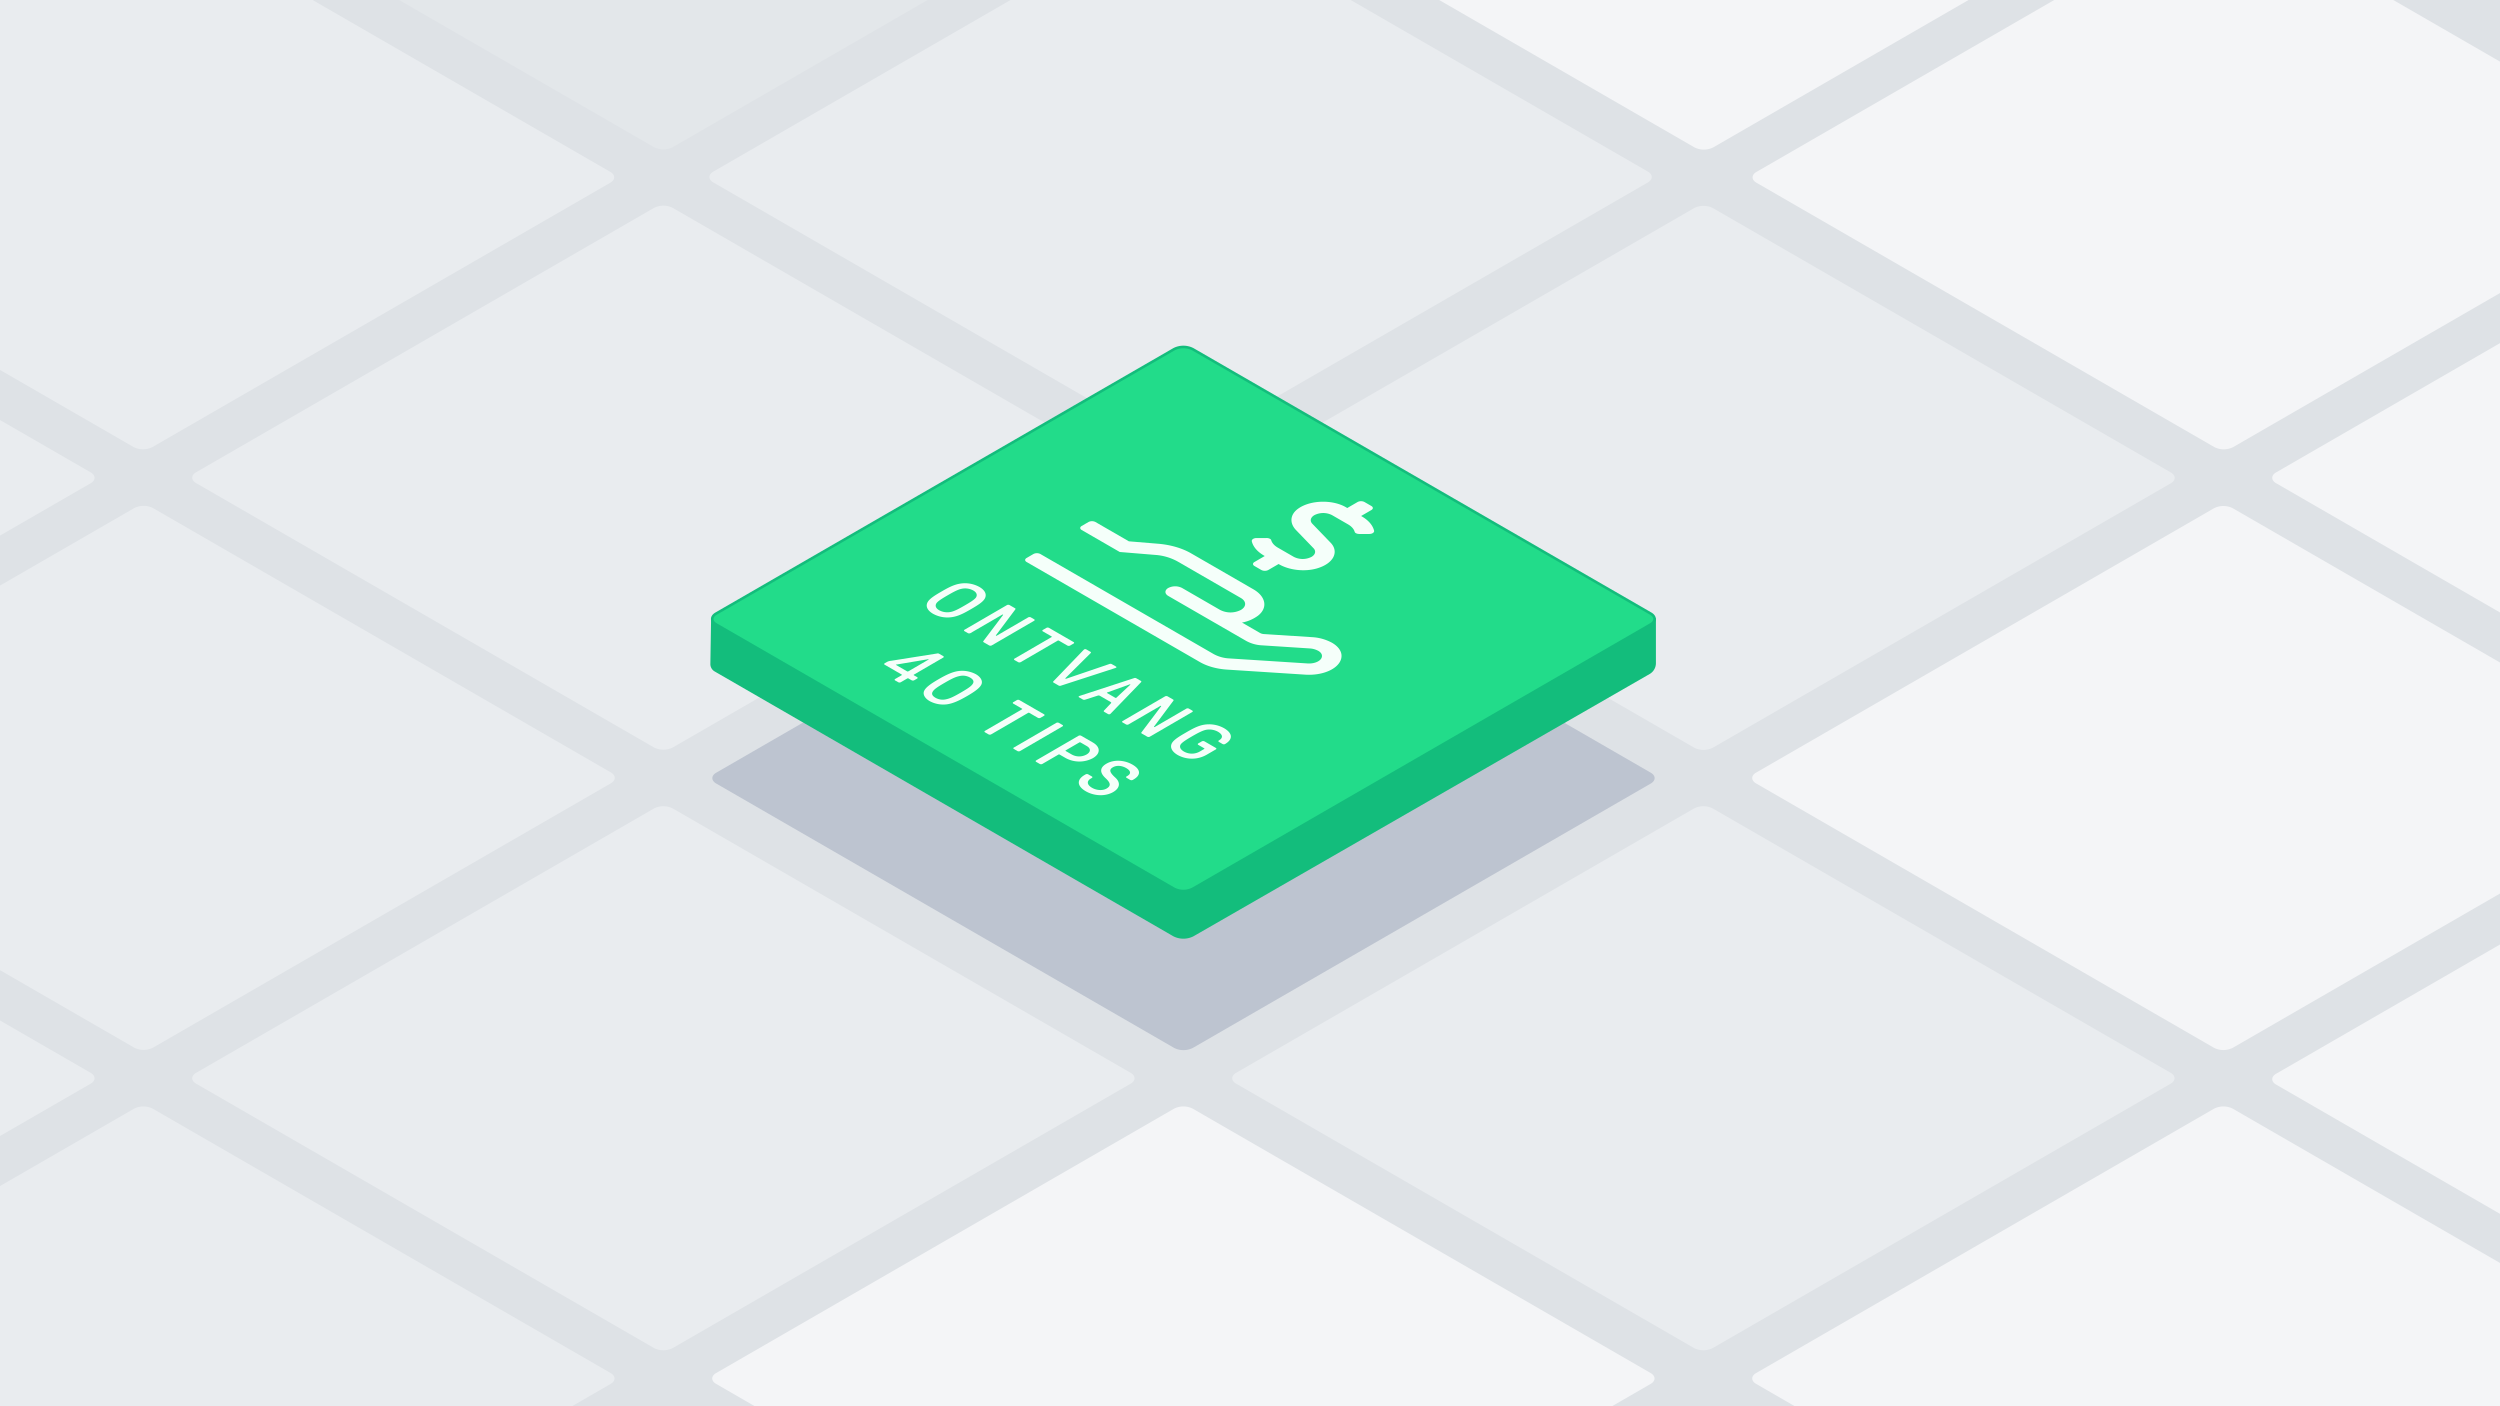 <?xml version="1.0" encoding="UTF-8"?> <svg xmlns="http://www.w3.org/2000/svg" xmlns:xlink="http://www.w3.org/1999/xlink" xmlns:v="https://vecta.io/nano" viewBox="0 0 1920 1080"><style>.J{isolation:isolate}</style><path d="M-23.443-13.187h1966.887v1106.374H-23.443z" fill="#dee2e6"></path><path d="M502.274 1035.292a15.986 15.986 0 0 0 14.411 0l351.666-203.035c3.963-2.288 3.963-6.032 0-8.32L516.685 620.9a15.986 15.986 0 0 0-14.411 0L150.608 823.937c-3.963 2.288-3.963 6.032 0 8.32zm-399.357 230.572a15.986 15.986 0 0 0 14.411 0l351.666-203.035c3.963-2.288 3.963-6.032 0-8.32L117.328 851.474a15.986 15.986 0 0 0-14.411 0l-351.667 203.035c-3.963 2.288-3.963 6.032 0 8.32zm-399.362-230.572a15.986 15.986 0 0 0 14.411 0L69.632 832.257c3.963-2.288 3.963-6.032 0-8.32L-282.034 620.9a15.986 15.986 0 0 0-14.411 0l-351.667 203.037c-3.962 2.288-3.962 6.032 0 8.32zM103.089 804.6a15.986 15.986 0 0 0 14.411 0l351.666-203.04c3.963-2.288 3.963-6.032 0-8.32L117.5 390.205a15.986 15.986 0 0 0-14.411 0L-248.577 593.24c-3.963 2.288-3.963 6.032 0 8.32z" fill="#e9ecef"></path><path d="M1301.35,113.194a15.99,15.99,0,0,0,14.41,0L1667.427-89.841c3.963-2.288,3.963-6.032,0-8.32L1315.76-301.2a15.984,15.984,0,0,0-14.41,0L949.683-98.161c-3.963,2.288-3.963,6.032,0,8.32Z" fill="#f4f5f7"></path><path d="M899.49,343.147a15.986,15.986,0,0,0,14.411,0l351.666-203.035c3.963-2.288,3.963-6.032,0-8.32L913.9-71.243a15.986,15.986,0,0,0-14.411,0L547.824,131.792c-3.963,2.288-3.963,6.032,0,8.32Z" fill="#e9ecef"></path><path d="M901.713,804.788a15.986,15.986,0,0,0,14.411,0l351.667-203.035c3.963-2.288,3.963-6.032,0-8.32L916.124,390.4a15.986,15.986,0,0,0-14.411,0L550.047,593.433c-3.963,2.288-3.963,6.032,0,8.32Z" fill="#bdc4d0"></path><path d="M901.641 1265.861a15.984 15.984 0 0 0 14.41 0l351.667-203.035c3.963-2.288 3.963-6.032 0-8.32L916.051 851.471a15.984 15.984 0 0 0-14.41 0l-351.667 203.035c-3.963 2.288-3.963 6.032 0 8.32zm798.719-461.146a15.986 15.986 0 0 0 14.411 0l351.666-203.035c3.963-2.288 3.963-6.032 0-8.32l-351.666-203.035a15.986 15.986 0 0 0-14.411 0L1348.693 593.36c-3.962 2.288-3.962 6.032 0 8.32z" fill="#f4f5f7"></path><path d="M1301.105 574.2a15.986 15.986 0 0 0 14.411 0l351.666-203.035c3.963-2.288 3.963-6.032 0-8.32l-351.666-203.031a15.986 15.986 0 0 0-14.411 0L949.438 362.849c-3.962 2.288-3.962 6.032 0 8.32zm-.105 461.087a15.984 15.984 0 0 0 14.41 0l351.67-203.035c3.963-2.288 3.963-6.032 0-8.32L1315.413 620.9a15.984 15.984 0 0 0-14.41 0L949.336 823.932c-3.963 2.288-3.963 6.032 0 8.32z" fill="#e9ecef"></path><path d="M1700.63 343.381a15.984 15.984 0 0 0 14.41 0l351.667-203.035c3.963-2.288 3.963-6.032 0-8.32L1715.04-71.009a15.984 15.984 0 0 0-14.41 0l-351.667 203.035c-3.963 2.288-3.963 6.032 0 8.32zm-.266 922.48a15.986 15.986 0 0 0 14.411 0l351.666-203.035c3.963-2.288 3.963-6.032 0-8.32l-351.666-203.035a15.986 15.986 0 0 0-14.411 0L1348.7 1054.506c-3.963 2.288-3.963 6.032 0 8.32zM2099.721 1036a15.986 15.986 0 0 0 14.411 0L2465.8 832.964c3.963-2.288 3.963-6.032 0-8.32l-351.668-203.035a15.986 15.986 0 0 0-14.411 0l-351.666 203.035c-3.963 2.288-3.963 6.032 0 8.32zm0-461.852a15.986 15.986 0 0 0 14.411 0L2465.8 371.114c3.963-2.288 3.963-6.032 0-8.32l-351.668-203.035a15.986 15.986 0 0 0-14.411 0l-351.666 203.035c-3.963 2.288-3.963 6.032 0 8.32z" fill="#f4f5f7"></path><path d="M502.264 574.057a15.986 15.986 0 0 0 14.411 0l351.666-203.035c3.963-2.288 3.963-6.032 0-8.32L516.675 159.667a15.986 15.986 0 0 0-14.411 0L150.6 362.7c-3.963 2.288-3.963 6.032 0 8.32zM102.637 343.359a15.986 15.986 0 0 0 14.411 0l351.666-203.034c3.963-2.288 3.963-6.032 0-8.32L117.048-71.03a15.986 15.986 0 0 0-14.411 0l-351.666 203.035c-3.963 2.288-3.963 6.032 0 8.32z" fill="#e9ecef"></path><path d="M502.264,113.008a15.986,15.986,0,0,0,14.411,0L868.341-90.027c3.963-2.288,3.963-6.032,0-8.32L516.675-301.382a15.986,15.986,0,0,0-14.411,0L150.6-98.347c-3.963,2.288-3.963,6.032,0,8.32Z" fill="#e3e7ea"></path><path d="M-296.423,574.154a15.984,15.984,0,0,0,14.41,0L69.654,371.119c3.963-2.288,3.963-6.032,0-8.32L-282.013,159.764a15.984,15.984,0,0,0-14.41,0L-648.09,362.8c-3.963,2.288-3.963,6.032,0,8.32Z" fill="#e9ecef"></path><use xlink:href="#B" fill="#13bd7c"></use><use xlink:href="#B" fill="none" stroke="#13bd7c" stroke-miterlimit="10" stroke-width="2"></use><use xlink:href="#C" fill="#22dc8a"></use><use xlink:href="#C" fill="none" stroke="#13bd7c" stroke-miterlimit="10" stroke-width="2"></use><path d="M756.2 459.9c-1.57 2.636-5.712 5.161-10.3 7.826s-8.938 5.076-13.483 5.994a22.977 22.977 0 0 1-15.808-2.322c-4.968-2.868-5.776-6.311-4.061-9.149 1.57-2.636 5.711-5.161 10.3-7.83s8.931-5.072 13.477-5.99a22.978 22.978 0 0 1 15.808 2.322c4.975 2.863 5.784 6.306 4.067 9.149zm-26.036 10.064c3.026-.546 7.213-2.927 10.867-5.05s7.751-4.557 8.676-6.307.426-3.583-2.256-5.132a13.024 13.024 0 0 0-8.866-1.29c-3.013.546-7.213 2.927-10.86 5.047s-7.745 4.56-8.683 6.31-.425 3.583 2.256 5.132a13.025 13.025 0 0 0 8.866 1.29m64.042 5.642a.605.605 0 0 1 .007 1.143l-32.566 18.925a2.187 2.187 0 0 1-1.979 0l-4.125-2.381c-.542-.313-.6-.571-.2-1.087l14.838-19.674c.246-.313.246-.431.1-.516a.655.655 0 0 0-.6.059l-24.371 14.163a2.187 2.187 0 0 1-1.979 0l-2.534-1.463a.608.608 0 0 1-.007-1.15l32.566-18.925a2.187 2.187 0 0 1 1.979 0l4.125 2.382c.542.313.6.571.2 1.087l-14.648 19.556c-.24.317-.239.427-.086.516a.632.632 0 0 0 .585-.059l24.18-14.052a2.187 2.187 0 0 1 1.979 0zm30.294 17.487a.606.606 0 0 1 .013 1.146l-2.715 1.578a2.193 2.193 0 0 1-1.986 0l-6.557-3.786a1.012 1.012 0 0 0-.986 0L783.9 508.52a2.19 2.19 0 0 1-1.985 0l-2.733-1.578a.607.607 0 0 1 0-1.146l28.367-16.485c.3-.173.3-.4 0-.575l-6.608-3.815a.607.607 0 0 1 0-1.147l2.715-1.577a2.184 2.184 0 0 1 1.973 0zm115.548 66.141c6.608 3.815 7.124 8.515.756 12.216a2.166 2.166 0 0 1-1.878-.055l-2.784-1.607a.607.607 0 0 1 0-1.147c3.406-1.979 2.991-4.5-.782-6.683a13.636 13.636 0 0 0-9.217-1.434c-2.917.6-7.111 2.927-10.758 5.047s-7.656 4.56-8.683 6.252c-1.034 1.806-.176 3.786 2.556 5.363a12.336 12.336 0 0 0 12.523-.2l3.013-1.751c.3-.173.291-.4 0-.575l-4.469-2.58a.607.607 0 0 1-.013-1.147l2.715-1.577a2.193 2.193 0 0 1 1.986 0l8.74 5.046a.606.606 0 0 1 0 1.146l-7.206 4.188a22.688 22.688 0 0 1-21.973.173c-5.115-2.952-6.127-6.454-4.457-9.318 1.615-2.669 5.807-5.165 10.4-7.834s8.881-5.1 13.483-6.045a23.651 23.651 0 0 1 16.048 2.522z" fill="#f5fffa"></path><g class="J" fill="#f5fffa"><path d="M853.161 547.885a2.629 2.629 0 0 1-.69.571 1.727 1.727 0 0 1-1.535-.085l-2.879-1.662a.586.586 0 0 1-.2-.977l5.365-5.647c.348-.314.193-.69-.254-.948l-8.242-4.758a2.121 2.121 0 0 0-1.637-.144l-9.732 3.126a2.245 2.245 0 0 1-1.687-.115l-2.879-1.662c-.5-.288-.494-.689-.151-.888a4.627 4.627 0 0 1 .984-.4l41.359-13.5a2.116 2.116 0 0 1 1.681.111l3.479 2.009c.447.258.545.659.2.976zm3.35-12.014a.733.733 0 0 0 .941-.088l10.54-9.861c.146-.144.2-.232.094-.291l-.1-.055c-.1-.059-.249-.026-.5.059l-17 6.134c-.489.173-.443.376-.149.545l6.161 3.557m59.119 9.829a.607.607 0 0 1 .013 1.147l-32.566 18.925a2.193 2.193 0 0 1-1.986 0l-4.118-2.372c-.549-.317-.6-.575-.21-1.091l14.845-19.67c.24-.317.246-.431.1-.516a.645.645 0 0 0-.6.059l-24.371 14.163a2.19 2.19 0 0 1-1.985 0l-2.535-1.464a.607.607 0 0 1 0-1.146l32.566-18.925a2.187 2.187 0 0 1 1.973 0l4.124 2.381c.549.317.595.571.2 1.088l-14.637 19.555c-.246.313-.239.427-.092.512a.639.639 0 0 0 .591-.055l24.18-14.052a2.187 2.187 0 0 1 1.979 0z"></path></g><g fill="#f5fffa"><path d="M857.025 511.874c.491.284.5.686.151.889a4.517 4.517 0 0 1-.99.4l-41.455 13.447a2.08 2.08 0 0 1-1.681-.11l-3.876-2.238c-.447-.258-.55-.6-.2-.977l23.126-24.029a3.626 3.626 0 0 1 .684-.575 1.726 1.726 0 0 1 1.54.089l3.129 1.806c.447.258.544.6.2.977l-19.4 19.268c-.146.144-.145.254 0 .339l.1.059a.71.71 0 0 0 .592 0l33.2-11.3a2.093 2.093 0 0 1 1.687.114zM753.7 525.72c-1.176 2.525-4.623 5.164-10.89 8.806s-10.812 5.648-15.161 6.333a22.008 22.008 0 0 1-13.677-2.407c-3.825-2.208-5.421-5.3-4.2-7.914 1.17-2.521 4.617-5.161 10.884-8.8s10.761-5.676 15.168-6.336a22.41 22.41 0 0 1 13.677 2.407c3.825 2.205 5.421 5.301 4.199 7.911zm-27.409 11.387c3.115-.605 5.781-1.806 11.8-5.3s8.092-5.05 9.119-6.852c.976-1.722.128-3.241-2.158-4.56a11.1 11.1 0 0 0-7.879-1.235c-3.108.6-5.781 1.806-11.8 5.3s-8.085 5.047-9.119 6.853c-.976 1.722-.128 3.24 2.158 4.56a11.1 11.1 0 0 0 7.879 1.235"></path><path d="M704.318 520.018a.606.606 0 0 1 .013 1.146l-2.221 1.29a2.19 2.19 0 0 1-1.985 0l-2.382-1.375a1.013 1.013 0 0 0-.992 0l-4.935 2.868a2.189 2.189 0 0 1-1.98 0l-2.33-1.346a.606.606 0 0 1-.013-1.146l4.935-2.868c.3-.173.3-.4 0-.575l-12.961-7.483a.607.607 0 0 1 0-1.147l1.871-1.087a8.257 8.257 0 0 1 2.961-.8l35.269-5.592a2.139 2.139 0 0 1 1.732.2l3.078 1.777a.608.608 0 0 1 .006 1.15l-22.448 13.046c-.3.173-.3.4 0 .575zm-6.707-4.446l15.49-9c.164-.095.146-.191.048-.247a.517.517 0 0 0-.343-.04l-24.382 4.1c-.4.055-.5.169-.2.342l8.39 4.844a1.015 1.015 0 0 0 .993 0m118.337 41.168a.608.608 0 0 1 .006 1.15l-32.566 18.925a2.187 2.187 0 0 1-1.979 0l-2.732-1.578a.605.605 0 0 1-.007-1.143l32.566-18.925a2.187 2.187 0 0 1 1.979 0z"></path><path d="M801.8 548.571a.606.606 0 0 1 0 1.146l-2.714 1.578a2.19 2.19 0 0 1-1.973 0l-6.557-3.786a1.015 1.015 0 0 0-.993 0L761.185 564a2.19 2.19 0 0 1-1.979 0l-2.726-1.574c-.55-.317-.553-.833-.013-1.146l28.373-16.489c.3-.173.3-.4 0-.575l-6.6-3.812a.606.606 0 0 1-.013-1.146l2.715-1.578a2.19 2.19 0 0 1 1.985 0zm67.925 38.646c6.353 3.667 6.721 8 .9 11.383l-.647.376a2.19 2.19 0 0 1-1.979 0l-2.733-1.578a.6.6 0 0 1-.006-1.142l.647-.376c2.956-1.718 2.548-3.959-.976-5.994s-7.439-2.238-10.256-.6c-3.057 1.777-2.6 3.871 1.929 7.969 4.177 3.786 3.463 8.062-1.669 11.044-5.918 3.44-14.485 3.182-21.042-.6-6.806-3.929-7.178-8.891-.917-12.529l.793-.461a2.184 2.184 0 0 1 1.979 0l2.777 1.6a.606.606 0 0 1 .013 1.146l-.793.461c-3.349 1.946-2.989 4.844.886 7.081 3.627 2.094 8.23 2.348 11.236.6 3.406-1.979 3.2-4.268-.738-7.914-4.523-4.154-4.793-8.029.586-11.155 5.872-3.41 13.9-2.839 20.01.689zm-30.439-17.001c6.008 3.469 6.03 8.574.061 12.043a22.058 22.058 0 0 1-20.784 0l-4.718-2.724a1.012 1.012 0 0 0-.993 0l-12.338 7.17a2.19 2.19 0 0 1-1.979 0l-2.732-1.578a.605.605 0 0 1-.007-1.143l32.566-18.925a2.187 2.187 0 0 1 1.979 0zm-16.036 9.319a11.671 11.671 0 0 0 11.232-.085c3.356-1.95 3.392-4.619.116-6.51l-4.718-2.724a1.015 1.015 0 0 0-.993 0l-10.364 6.023c-.292.17-.291.4.009.572l4.718 2.724m172.114-172.422c-5.1-5.278-4.8-12 1.829-16.617 9.343-6.547 26.174-6.89 36.344-1.018l1.162.671 7.923-4.6a5.866 5.866 0 0 1 5.3 0l5.319 3.071c1.462.844 1.463 2.226.011 3.07l-7.923 4.6.466.269c5.223 3.015 8.484 6.852 9.506 11 .306 1.324-1.379 2.533-3.7 2.533h-7.554a5.542 5.542 0 0 1-2.741-.622 1.821 1.821 0 0 1-.914-1.026c-.6-2.149-2.379-4.165-5.1-5.735l-12.266-7.082a15 15 0 0 0-13.58 0c-3.007 1.748-3.653 4.468-1.554 6.636l14.064 14.586c6.594 6.871 2.407 16-10.727 19.747-9.587 2.724-21.229 1.2-28.8-3.166l-.466-.27-7.923 4.605a5.878 5.878 0 0 1-5.307 0l-5.319-3.071c-1.462-.844-1.463-2.226-.011-3.07l7.923-4.6-.466-.269c-5.216-3.011-8.49-6.849-9.468-11.014-.307-1.323 1.379-2.532 3.695-2.532h7.548a5.564 5.564 0 0 1 2.743.624 1.813 1.813 0 0 1 .913 1.024c.61 2.153 2.378 4.166 5.1 5.74l12.265 7.081a15 15 0 0 0 13.581 0c3.007-1.747 3.647-4.472 1.547-6.639z"></path><path d="M1030.262 502.958c.387 4.28-2.472 8.449-7.789 11.346s-12.563 4.3-19.853 3.838l-60.186-3.878c-7.888-.5-15.249-2.536-20.9-5.8l-133.107-76.85c-1.462-.844-1.476-2.226-.024-3.07l5.284-3.071a5.866 5.866 0 0 1 5.3 0L932.1 502.328a27.728 27.728 0 0 0 11.945 3.34l60.154 3.859c6.067.4 11.416-2.4 11.058-6.086-.131-1.452-1.226-2.681-2.827-3.6a15.766 15.766 0 0 0-6.61-1.843l-36.72-2.381a28.117 28.117 0 0 1-11.945-3.34L897.263 457.7c-2.924-1.689-2.94-4.453-.035-6.141a11.727 11.727 0 0 1 10.6 0l29.248 16.886a17.467 17.467 0 0 0 15.9 0c4.4-2.555 4.373-6.661-.045-9.212l-48.76-28.151a41.457 41.457 0 0 0-16.994-4.91l-27.206-2.245-29.248-16.886c-1.462-.844-1.476-2.227-.023-3.071l5.284-3.071a5.878 5.878 0 0 1 5.307 0l25.692 14.834 22.271 1.842c9.646.786 18.564 3.377 25.478 7.369l47.929 27.672c9.373 5.412 11.344 14.119 3.462 20.245a29.682 29.682 0 0 1-12.259 5.275l13.823 7.981a6.966 6.966 0 0 0 2.989.844l36.753 2.362a36.262 36.262 0 0 1 15.541 4.309c4.205 2.423 6.936 5.682 7.292 9.326z"></path></g><defs><path id="B" d="M901.64,718.2a16.025,16.025,0,0,0,14.419.013l350.366-201.438a8.6,8.6,0,0,0,4.316-7.458V475.486a.141.141,0,0,0-.078-.127L916.248,293.449a18.134,18.134,0,0,0-14.784.039L564.139,468.878a96.769,96.769,0,0,1-15.395,6.078l-1.294.361a.476.476,0,0,0-.34.378l-.55,34.176a5.535,5.535,0,0,0,2.768,4.921Z"></path><path id="C" d="M901.64,682.593a15.986,15.986,0,0,0,14.411,0l351.667-203.034c3.963-2.288,3.963-6.033,0-8.321L916.051,268.2a15.986,15.986,0,0,0-14.411,0L549.974,471.238c-3.963,2.288-3.963,6.033,0,8.321Z"></path></defs></svg> 